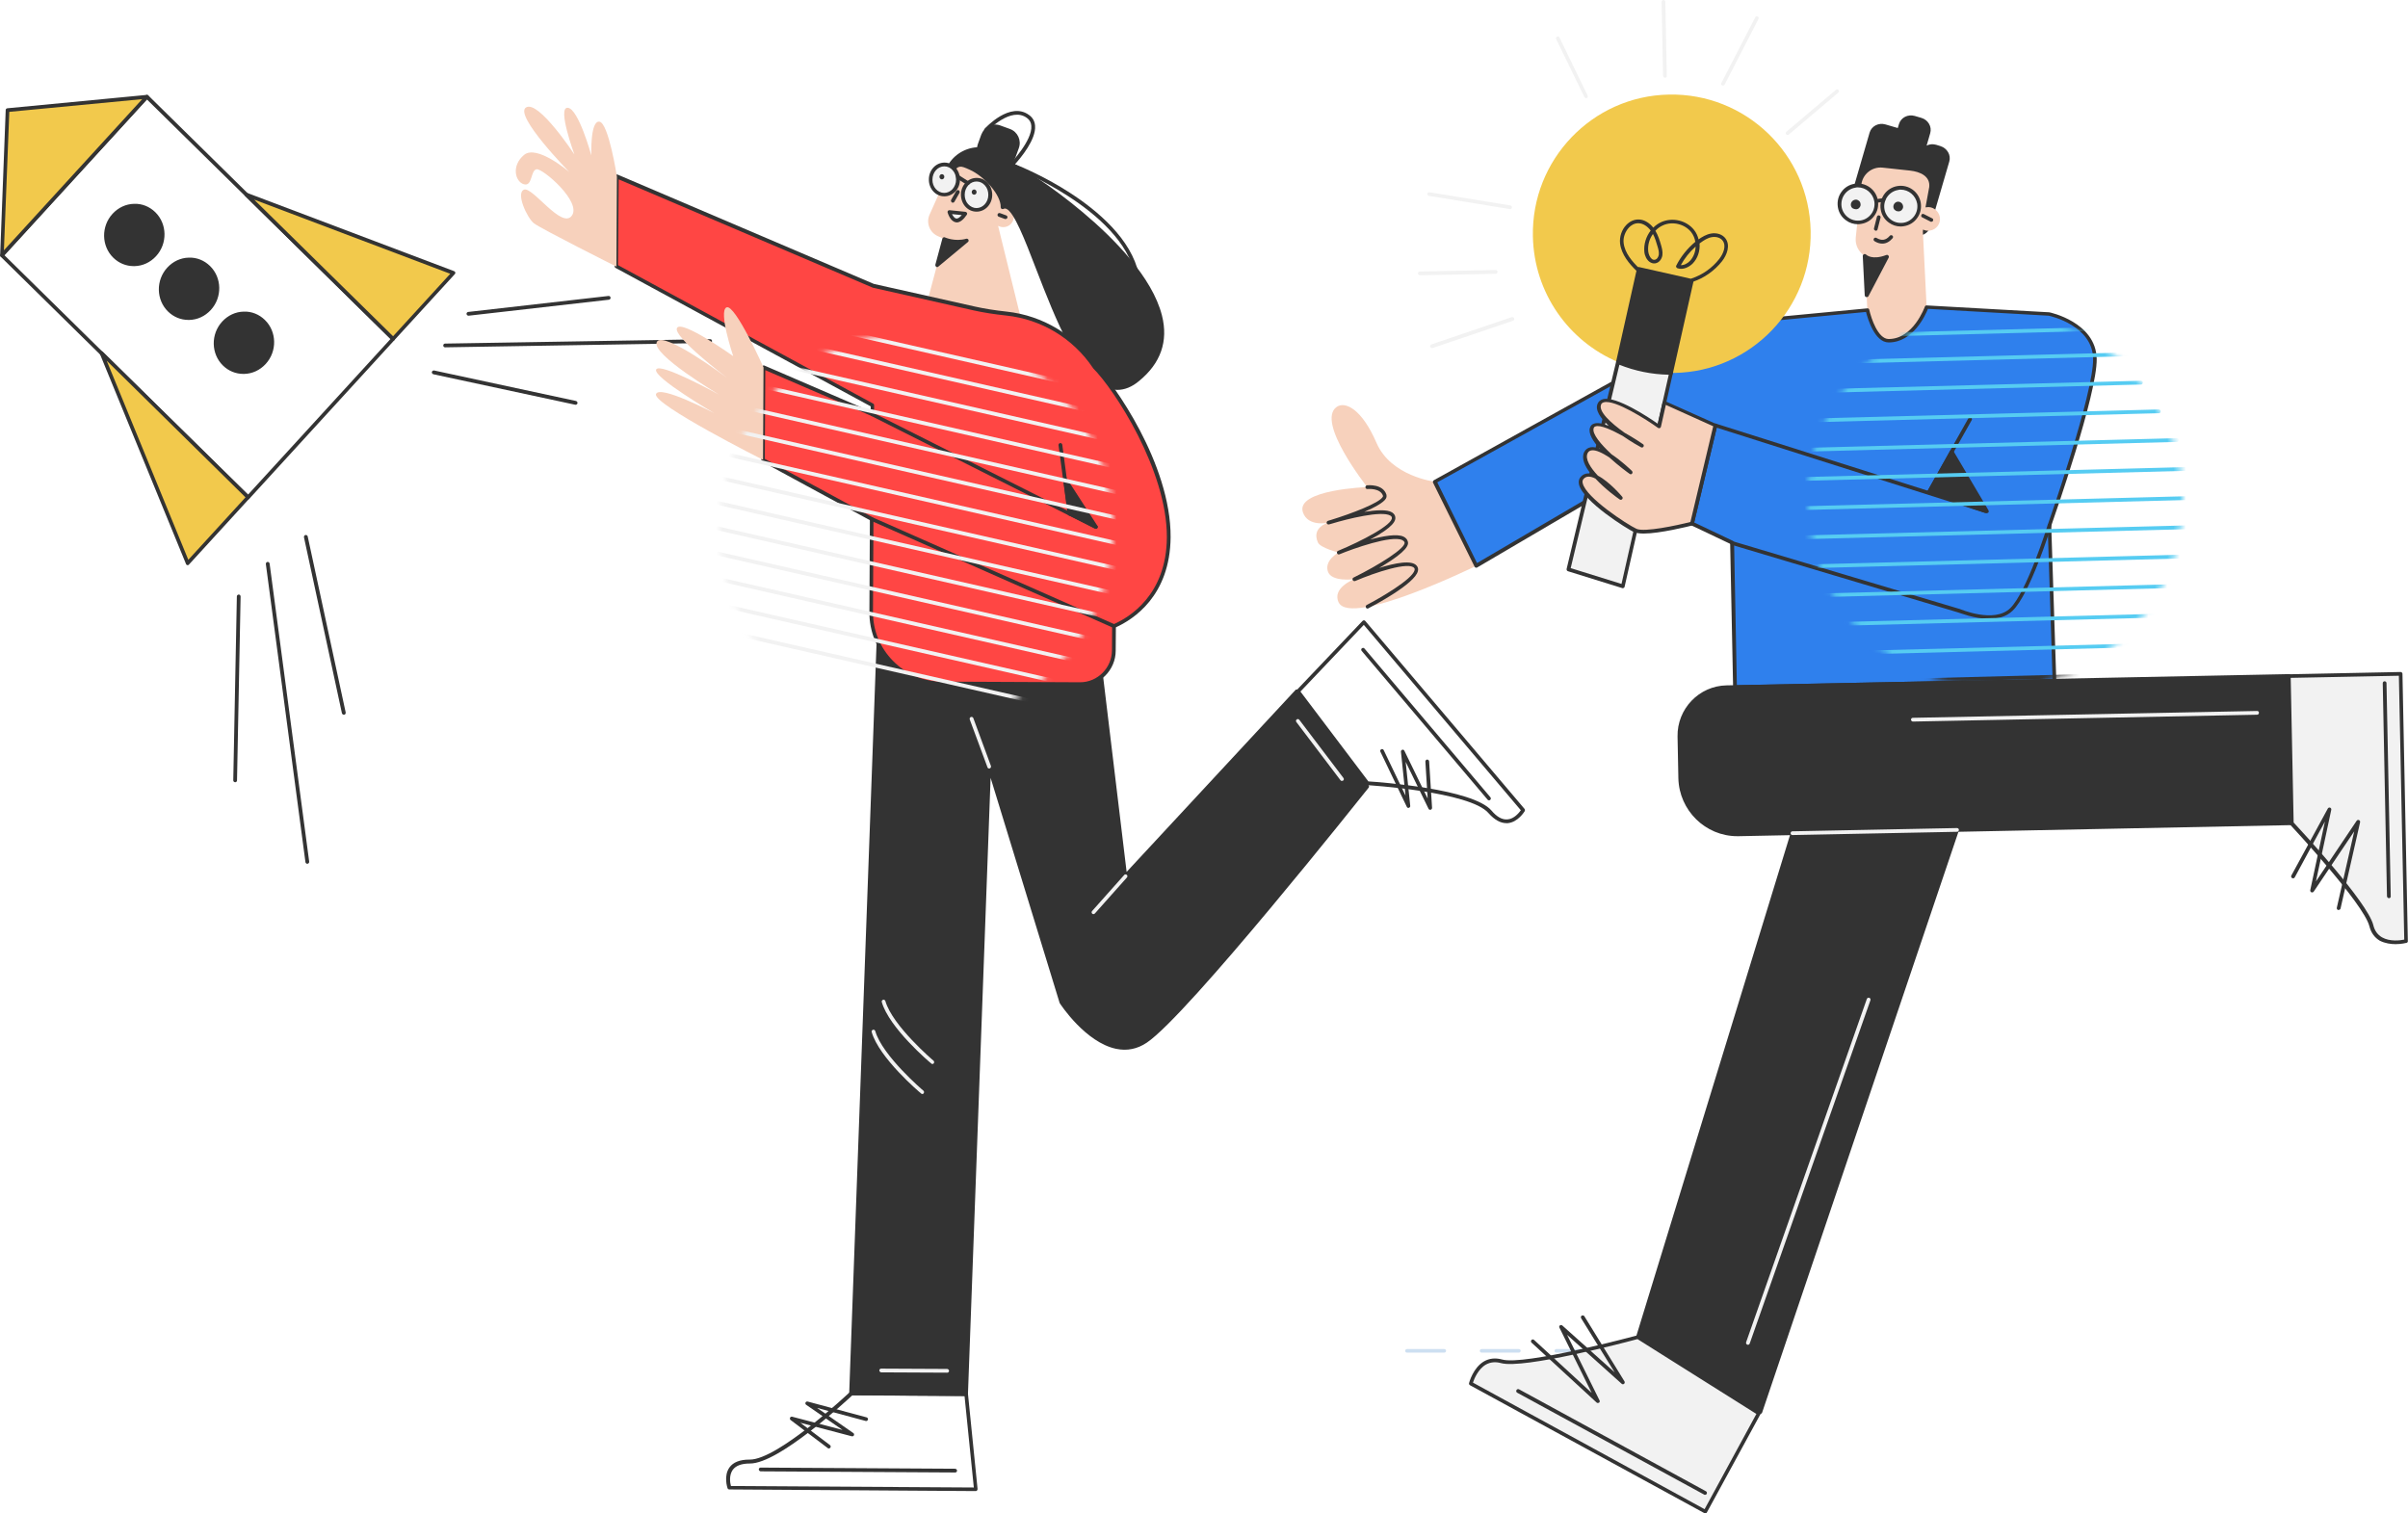 <?xml version="1.0" encoding="UTF-8"?> <svg xmlns="http://www.w3.org/2000/svg" width="385" height="242" viewBox="0 0 385 242" fill="none"> <path d="M224.952 216.29H230.917C231.073 216.29 231.203 216.16 231.203 216.003C231.203 215.847 231.073 215.717 230.917 215.717H224.952C224.796 215.717 224.666 215.847 224.666 216.003C224.666 216.16 224.796 216.29 224.952 216.29ZM236.881 216.29H242.845C243.002 216.29 243.132 216.16 243.132 216.003C243.132 215.847 243.002 215.717 242.845 215.717H236.881C236.725 215.717 236.595 215.847 236.595 216.003C236.595 216.16 236.725 216.29 236.881 216.29ZM248.836 216.29H254.8C254.956 216.29 255.087 216.16 255.087 216.003C255.087 215.847 254.956 215.717 254.8 215.717H248.836C248.68 215.717 248.549 215.847 248.549 216.003C248.523 216.16 248.654 216.29 248.836 216.29Z" fill="#CDDFF1"></path> <path d="M310.25 23.363L309.573 23.154C309.026 22.998 308.479 23.05 308.036 23.285L308.609 21.303C308.922 20.26 308.271 19.165 307.203 18.852L306.135 18.539C305.041 18.226 303.921 18.8 303.609 19.843L303.426 20.469C303.4 20.469 303.374 20.443 303.322 20.443L301.447 19.895C300.353 19.582 299.233 20.156 298.921 21.199L296.55 29.36C296.238 30.403 296.889 31.498 297.957 31.811L299.832 32.359C300.926 32.672 302.046 32.098 302.359 31.055L302.541 30.429C302.567 30.429 302.593 30.455 302.645 30.455L303.713 30.768C304.26 30.925 304.807 30.872 305.25 30.638L303.999 34.94C303.687 35.983 304.338 37.078 305.406 37.391L306.083 37.6C307.177 37.913 308.297 37.339 308.609 36.296L311.657 25.84C311.969 24.797 311.318 23.702 310.25 23.363Z" fill="#333333"></path> <path d="M289.622 55.67C298.504 58.746 306.943 59.138 314.626 54.757L308.036 49.099L307.437 37.052L307.463 36.713C307.802 36.87 308.193 36.948 308.583 36.87C309.625 36.713 310.328 35.722 310.146 34.706C309.964 33.689 309 32.959 307.984 33.141C307.932 33.141 307.88 33.167 307.854 33.167L308.453 29.908C308.635 28.213 307.073 27.457 305.354 27.274L301.004 26.805C299.311 26.622 297.775 27.848 297.592 29.569L296.707 37.965C296.577 39.19 297.176 40.312 298.139 40.911L298.556 49.568L289.622 55.67Z" fill="#F7D1BC"></path> <path d="M306.812 32.489C307.073 34.106 305.979 35.618 304.364 35.879C302.749 36.14 301.239 35.044 300.978 33.428C300.718 31.811 301.812 30.299 303.426 30.038C305.041 29.803 306.552 30.899 306.812 32.489Z" fill="#F2F2F2"></path> <path d="M303.895 36.218C304.078 36.218 304.234 36.192 304.416 36.166C305.276 36.035 306.031 35.566 306.526 34.862C307.047 34.158 307.229 33.297 307.099 32.437C306.812 30.664 305.145 29.465 303.374 29.751C301.603 30.038 300.405 31.707 300.692 33.48C300.822 34.34 301.291 35.097 301.994 35.592C302.567 36.009 303.218 36.218 303.895 36.218ZM303.895 30.325C305.171 30.325 306.291 31.264 306.526 32.567C306.63 33.271 306.474 33.975 306.057 34.549C305.64 35.123 305.015 35.514 304.338 35.618C303.635 35.722 302.932 35.566 302.359 35.149C301.786 34.732 301.395 34.106 301.291 33.428C301.056 31.994 302.046 30.612 303.479 30.377C303.635 30.325 303.765 30.325 303.895 30.325Z" fill="#333333"></path> <path d="M299.962 32.15C300.223 33.767 299.129 35.279 297.514 35.54C295.899 35.801 294.389 34.706 294.128 33.089C293.868 31.472 294.962 29.96 296.577 29.699C298.191 29.438 299.702 30.534 299.962 32.15Z" fill="#F2F2F2"></path> <path d="M297.045 35.853C297.228 35.853 297.384 35.827 297.566 35.801C298.426 35.67 299.181 35.201 299.676 34.497C300.197 33.793 300.379 32.932 300.249 32.072C299.962 30.299 298.296 29.099 296.525 29.386C295.665 29.517 294.91 29.986 294.415 30.69C293.894 31.394 293.712 32.255 293.842 33.115C293.972 33.975 294.441 34.732 295.144 35.227C295.691 35.644 296.368 35.853 297.045 35.853ZM297.045 29.96C298.322 29.96 299.442 30.899 299.676 32.202C299.78 32.906 299.624 33.61 299.207 34.184C298.79 34.758 298.165 35.149 297.488 35.253C296.785 35.357 296.082 35.201 295.509 34.784C294.936 34.367 294.545 33.741 294.441 33.063C294.337 32.359 294.493 31.655 294.91 31.081C295.326 30.508 295.952 30.116 296.629 30.012C296.759 29.96 296.915 29.96 297.045 29.96Z" fill="#333333"></path> <path d="M299.91 36.896C300.041 36.896 300.171 36.818 300.197 36.661L300.666 34.81C300.718 34.653 300.614 34.497 300.457 34.445C300.301 34.393 300.145 34.497 300.093 34.653L299.624 36.505C299.572 36.661 299.676 36.818 299.832 36.87C299.858 36.896 299.884 36.896 299.91 36.896Z" fill="#333333"></path> <path d="M300.952 38.956C301.551 38.956 302.098 38.669 302.593 38.095C302.697 37.965 302.697 37.782 302.567 37.678C302.437 37.574 302.254 37.574 302.15 37.704C301.525 38.434 300.848 38.538 300.015 38.043C299.884 37.965 299.702 37.991 299.598 38.147C299.52 38.278 299.546 38.46 299.702 38.565C300.119 38.825 300.535 38.956 300.952 38.956Z" fill="#333333"></path> <path d="M297.176 32.62C297.228 32.88 297.045 33.115 296.785 33.167C296.524 33.219 296.29 33.037 296.238 32.776C296.186 32.515 296.368 32.281 296.629 32.228C296.889 32.176 297.15 32.359 297.176 32.62Z" fill="#333333"></path> <path d="M296.707 33.454C296.759 33.454 296.785 33.454 296.837 33.454C297.045 33.428 297.228 33.324 297.332 33.141C297.462 32.985 297.514 32.776 297.462 32.567C297.436 32.359 297.332 32.176 297.15 32.072C296.993 31.942 296.785 31.89 296.577 31.942C296.16 32.02 295.873 32.411 295.925 32.828C295.951 33.037 296.056 33.219 296.238 33.324C296.394 33.402 296.551 33.454 296.707 33.454ZM296.707 32.515C296.733 32.515 296.785 32.515 296.811 32.541C296.837 32.567 296.863 32.62 296.889 32.646C296.889 32.698 296.889 32.75 296.863 32.776C296.837 32.802 296.785 32.828 296.759 32.854C296.707 32.854 296.655 32.854 296.629 32.828C296.603 32.802 296.577 32.75 296.551 32.724C296.524 32.62 296.603 32.541 296.707 32.515C296.707 32.515 296.681 32.515 296.707 32.515Z" fill="#333333"></path> <path d="M303.973 32.959C304.025 33.219 303.843 33.454 303.583 33.506C303.322 33.558 303.088 33.376 303.036 33.115C302.984 32.854 303.166 32.62 303.426 32.567C303.687 32.515 303.947 32.698 303.973 32.959Z" fill="#333333"></path> <path d="M303.505 33.793C303.557 33.793 303.583 33.793 303.635 33.793C303.843 33.767 304.025 33.663 304.13 33.48C304.26 33.324 304.312 33.115 304.26 32.906C304.182 32.489 303.791 32.202 303.374 32.255C302.958 32.333 302.671 32.724 302.723 33.141C302.749 33.35 302.853 33.532 303.036 33.636C303.192 33.767 303.348 33.793 303.505 33.793ZM303.687 33.011C303.687 33.063 303.687 33.115 303.661 33.141C303.635 33.167 303.583 33.193 303.557 33.219C303.505 33.219 303.452 33.219 303.426 33.193C303.4 33.167 303.374 33.115 303.348 33.089C303.322 32.985 303.4 32.906 303.505 32.88C303.583 32.854 303.661 32.906 303.687 33.011Z" fill="#333333"></path> <path d="M307.463 34.497L308.792 35.175L307.463 34.497Z" fill="#F2F2F2"></path> <path d="M308.792 35.462C308.896 35.462 309 35.41 309.052 35.305C309.13 35.149 309.078 34.966 308.922 34.914L307.594 34.236C307.437 34.158 307.255 34.21 307.203 34.367C307.125 34.523 307.177 34.706 307.333 34.758L308.661 35.436C308.688 35.462 308.74 35.462 308.792 35.462Z" fill="#333333"></path> <path d="M299.962 32.15L301.135 31.968L299.962 32.15Z" fill="#F2F2F2"></path> <path d="M299.962 32.437C299.989 32.437 299.989 32.437 300.015 32.437L301.187 32.255C301.343 32.228 301.447 32.072 301.421 31.916C301.395 31.759 301.239 31.629 301.082 31.681L299.91 31.863C299.754 31.89 299.65 32.046 299.676 32.202C299.676 32.333 299.806 32.437 299.962 32.437Z" fill="#333333"></path> <path d="M298.165 40.911C298.165 40.911 299.207 42.007 301.708 41.042L298.478 47.195L298.165 40.911Z" fill="#333333"></path> <path d="M298.478 47.508C298.582 47.508 298.686 47.456 298.738 47.352L301.968 41.198C302.02 41.094 302.02 40.964 301.916 40.859C301.838 40.755 301.708 40.729 301.577 40.781C299.311 41.641 298.4 40.755 298.348 40.703C298.27 40.624 298.139 40.599 298.009 40.651C297.905 40.703 297.827 40.807 297.827 40.937L298.139 47.221C298.139 47.352 298.244 47.456 298.374 47.508C298.426 47.482 298.452 47.508 298.478 47.508ZM301.108 41.563L298.712 46.1L298.478 41.485C298.973 41.694 299.832 41.902 301.108 41.563Z" fill="#333333"></path> <path d="M229.406 77.025C229.406 77.025 222.4 76.191 220.082 70.819C217.764 65.448 215.107 64.118 213.727 65.057C210.315 67.429 218.597 77.885 218.597 77.885C218.597 77.885 207.137 78.276 208.309 81.901C209.117 84.326 212.372 83.57 212.372 83.57C212.372 83.57 209.638 84.3 210.706 86.725C211.096 87.637 214.013 88.341 214.013 88.341C214.013 88.341 211.747 89.567 212.294 91.34C212.815 93.113 216.488 92.618 216.488 92.618C216.488 92.618 212.893 94.026 214.039 96.346C216.045 100.284 236.021 90.48 236.021 90.48L229.406 77.025Z" fill="#F7D1BC"></path> <path d="M218.623 77.885C218.623 77.885 220.941 77.651 221.41 79.189C221.905 80.728 212.399 83.57 212.399 83.57C212.399 83.57 222.374 80.467 222.817 82.683C223.207 84.56 214.039 88.341 214.039 88.341C214.039 88.341 224.093 84.195 224.822 86.646C225.317 88.315 216.514 92.644 216.514 92.644C216.514 92.644 225.083 88.967 226.333 90.688C227.583 92.409 218.623 97.024 218.623 97.024V77.885Z" fill="#F7D1BC"></path> <path d="M218.623 97.311C218.675 97.311 218.728 97.311 218.754 97.285C219.509 96.894 226.229 93.374 226.697 91.314C226.775 91.001 226.723 90.74 226.541 90.505C225.786 89.463 222.999 90.036 220.499 90.818C220.655 90.714 220.837 90.636 220.993 90.532C225.004 88.107 225.265 87.116 225.083 86.568C224.978 86.229 224.77 85.995 224.405 85.812C223.364 85.317 221.176 85.708 219.066 86.281C222.895 84.222 223.207 83.205 223.077 82.631C223.025 82.344 222.843 82.109 222.556 81.927C221.749 81.431 219.978 81.562 218.128 81.849C219.769 81.145 221.228 80.362 221.592 79.711C221.723 79.45 221.697 79.241 221.671 79.111C221.124 77.338 218.675 77.599 218.571 77.599C218.415 77.625 218.285 77.755 218.311 77.938C218.337 78.094 218.467 78.224 218.649 78.198C218.675 78.198 220.707 77.99 221.124 79.293C221.124 79.319 221.124 79.372 221.098 79.424C220.551 80.441 216.045 82.135 212.841 83.126C212.581 83.205 212.399 83.257 212.32 83.283C212.164 83.335 212.086 83.491 212.112 83.648C212.164 83.804 212.32 83.882 212.477 83.856C212.555 83.83 212.737 83.778 212.945 83.726C215.446 82.97 220.889 81.614 222.296 82.448C222.478 82.553 222.53 82.683 222.53 82.761C222.765 83.882 217.66 86.542 213.935 88.081C213.779 88.133 213.701 88.315 213.779 88.472C213.831 88.628 214.013 88.706 214.17 88.628C216.383 87.716 222.478 85.551 224.197 86.36C224.379 86.464 224.51 86.568 224.562 86.725C224.822 87.611 220.525 90.323 216.409 92.357C216.253 92.435 216.201 92.591 216.279 92.748C216.357 92.904 216.514 92.957 216.67 92.904C219.9 91.522 225.317 89.749 226.124 90.844C226.176 90.897 226.202 91.001 226.176 91.157C225.812 92.67 220.525 95.694 218.519 96.737C218.363 96.816 218.311 96.998 218.389 97.129C218.415 97.233 218.519 97.311 218.623 97.311Z" fill="#333333"></path> <path d="M308.036 49.099L327.57 50.194C327.57 50.194 334.811 51.654 334.941 57.338C335.045 63.049 327.674 83.987 327.674 83.987L328.482 108.81L277.381 109.827L276.912 86.725L270.505 83.674L274.23 68.003L236.021 90.48L229.406 77.025L274.803 51.837L298.608 49.568C298.608 49.568 299.676 54.47 301.994 54.47C306.161 54.47 308.036 49.099 308.036 49.099Z" fill="#2F80ED"></path> <path d="M277.407 110.166L328.482 109.149C328.56 109.149 328.638 109.123 328.69 109.045C328.742 108.993 328.768 108.914 328.768 108.836L327.961 84.065C328.456 82.657 335.332 62.971 335.228 57.364C335.097 51.498 327.701 49.933 327.622 49.933C327.596 49.933 327.596 49.933 327.57 49.933L308.036 48.838C307.906 48.838 307.776 48.916 307.75 49.047C307.724 49.099 305.901 54.209 301.968 54.209C300.249 54.209 299.155 50.846 298.868 49.542C298.842 49.386 298.686 49.281 298.556 49.307L274.751 51.576C274.699 51.576 274.673 51.602 274.646 51.602L229.25 76.79C229.119 76.868 229.067 77.051 229.119 77.181L235.761 90.61C235.787 90.688 235.865 90.74 235.943 90.766C236.021 90.792 236.1 90.792 236.178 90.74L273.787 68.655L270.219 83.648C270.193 83.778 270.245 83.935 270.375 83.987L276.626 86.959L277.095 109.879C277.095 110.036 277.225 110.166 277.407 110.166ZM328.169 108.549L277.694 109.566L277.251 86.751C277.251 86.646 277.173 86.542 277.069 86.49L270.87 83.543L274.542 68.107C274.568 68.003 274.516 67.873 274.438 67.794C274.334 67.716 274.204 67.716 274.1 67.768L236.152 90.036L229.797 77.129L274.881 52.123L298.348 49.881C298.608 50.924 299.728 54.757 301.968 54.757C305.875 54.757 307.828 50.429 308.245 49.386L327.544 50.481C327.961 50.559 334.55 52.097 334.655 57.338C334.759 62.918 327.492 83.674 327.414 83.882C327.414 83.909 327.388 83.961 327.388 83.987L328.169 108.549Z" fill="#333333"></path> <path d="M318.012 98.954C319.366 98.954 320.773 98.641 321.788 97.65C324.575 94.964 327.805 84.561 327.961 84.117C328.013 83.961 327.909 83.804 327.753 83.752C327.596 83.7 327.44 83.804 327.388 83.961C327.362 84.065 324.054 94.677 321.398 97.259C318.819 99.736 313.376 97.389 313.298 97.363H313.272L277.017 86.542C276.86 86.49 276.704 86.594 276.652 86.751C276.6 86.907 276.704 87.064 276.86 87.116L313.089 97.937C313.35 97.989 315.642 98.954 318.012 98.954Z" fill="#333333"></path> <path d="M317.387 81.979C317.517 81.979 317.621 81.901 317.673 81.77C317.725 81.614 317.647 81.458 317.491 81.405L274.36 67.742C274.204 67.69 274.048 67.768 273.995 67.925C273.943 68.081 274.021 68.238 274.178 68.29L317.283 81.979C317.335 81.979 317.361 81.979 317.387 81.979Z" fill="#333333"></path> <path d="M308.453 78.928C308.557 78.928 308.662 78.876 308.714 78.772L315.251 67.169C315.329 67.012 315.277 66.856 315.147 66.751C314.991 66.673 314.834 66.725 314.73 66.856L308.193 78.459C308.115 78.615 308.167 78.772 308.297 78.876C308.349 78.928 308.401 78.928 308.453 78.928Z" fill="#333333"></path> <path d="M312.047 72.227L317.673 81.744L308.453 78.641L312.047 72.227Z" fill="#333333"></path> <path d="M317.673 82.057C317.751 82.057 317.855 82.005 317.908 81.953C317.986 81.849 317.986 81.718 317.934 81.614L312.308 72.097C312.256 71.992 312.152 71.94 312.047 71.94C311.943 71.94 311.839 71.992 311.787 72.097L308.193 78.511C308.141 78.589 308.141 78.694 308.167 78.772C308.193 78.85 308.271 78.928 308.349 78.954L317.569 82.083C317.595 82.057 317.647 82.057 317.673 82.057ZM312.047 72.827L316.996 81.197L308.87 78.459L312.047 72.827Z" fill="#333333"></path> <path d="M277.954 133.399L366.43 131.625L365.961 108.08L276.079 109.879C271.834 109.957 268.448 113.477 268.526 117.728L268.656 124.429C268.76 129.487 272.928 133.503 277.954 133.399Z" fill="#333333"></path> <path d="M277.772 133.711C277.824 133.711 277.902 133.711 277.954 133.711L366.43 131.938C366.586 131.938 366.716 131.808 366.716 131.625L366.247 108.08C366.247 107.923 366.117 107.793 365.935 107.793L276.053 109.592C271.651 109.67 268.135 113.347 268.213 117.754L268.344 124.455C268.474 129.592 272.667 133.711 277.772 133.711ZM277.954 133.112C273.084 133.216 269.073 129.331 268.969 124.455L268.838 117.754C268.76 113.66 272.016 110.27 276.079 110.192L365.675 108.393L366.143 131.339L277.954 133.112Z" fill="#333333"></path> <path d="M312.907 132.695L281.444 225.808L261.858 213.813L286.575 133.216L312.907 132.695Z" fill="#333333"></path> <path d="M281.444 226.094C281.47 226.094 281.522 226.094 281.549 226.068C281.627 226.042 281.705 225.964 281.731 225.886L313.193 132.799C313.219 132.694 313.219 132.616 313.141 132.538C313.089 132.46 312.985 132.408 312.907 132.408L286.601 132.929C286.471 132.929 286.367 133.007 286.315 133.138L261.598 213.709C261.546 213.839 261.624 213.97 261.728 214.048L281.314 226.042C281.34 226.094 281.392 226.094 281.444 226.094ZM312.49 133.007L281.288 225.338L262.223 213.657L286.81 133.529L312.49 133.007Z" fill="#333333"></path> <path d="M365.961 108.08L366.43 131.625C366.43 131.625 378.228 144.246 379.166 147.974C380.104 151.703 384.688 150.451 384.688 150.451L383.828 107.715L365.961 108.08Z" fill="#F2F2F2"></path> <path d="M383.021 150.973C383.984 150.973 384.713 150.764 384.766 150.764C384.896 150.738 385 150.608 384.974 150.478L384.114 107.741C384.114 107.663 384.088 107.585 384.01 107.532C383.958 107.48 383.88 107.454 383.802 107.454L365.909 107.819C365.753 107.819 365.622 107.95 365.622 108.132L366.091 131.678C366.091 131.756 366.117 131.834 366.169 131.886C366.3 132.017 377.916 144.48 378.827 148.105C379.088 149.148 379.661 149.93 380.494 150.425C381.328 150.843 382.239 150.973 383.021 150.973ZM384.401 150.243C383.802 150.373 382.109 150.608 380.833 149.878C380.13 149.461 379.661 148.809 379.452 147.922C378.541 144.272 367.836 132.721 366.716 131.521L366.247 108.393L383.541 108.054L384.401 150.243Z" fill="#333333"></path> <path d="M381.953 143.62C382.135 143.62 382.265 143.49 382.239 143.307L381.562 109.227C381.562 109.071 381.432 108.94 381.25 108.94C381.093 108.94 380.963 109.071 380.963 109.253L381.64 143.333C381.666 143.49 381.796 143.62 381.953 143.62Z" fill="#333333"></path> <path d="M373.931 145.497C374.061 145.497 374.191 145.393 374.217 145.263L377.343 131.469C377.369 131.339 377.291 131.182 377.16 131.13C377.03 131.078 376.874 131.13 376.796 131.234L370.284 140.934L372.733 129.487C372.759 129.331 372.681 129.201 372.55 129.148C372.42 129.096 372.264 129.148 372.186 129.279L366.352 139.995C366.274 140.152 366.326 140.334 366.482 140.413C366.638 140.491 366.82 140.439 366.899 140.282L371.717 131.365L369.373 142.342C369.347 142.473 369.425 142.629 369.555 142.681C369.685 142.733 369.842 142.681 369.92 142.577L376.405 132.929L373.618 145.158C373.592 145.315 373.67 145.471 373.853 145.523C373.879 145.497 373.905 145.497 373.931 145.497Z" fill="#333333"></path> <path d="M281.21 225.99L261.884 213.813C261.884 213.813 243.783 218.715 240.059 217.672C236.36 216.629 235.162 221.245 235.162 221.245L272.667 241.713L281.21 225.99Z" fill="#F2F2F2"></path> <path d="M272.641 242C272.745 242 272.849 241.948 272.902 241.844L281.47 226.12C281.549 225.99 281.496 225.808 281.366 225.729L262.041 213.552C261.963 213.5 261.884 213.5 261.806 213.526C261.624 213.578 243.731 218.402 240.137 217.385C239.095 217.099 238.131 217.203 237.298 217.672C235.527 218.689 234.902 221.062 234.876 221.166C234.849 221.297 234.902 221.427 235.032 221.505L272.537 241.974C272.537 242 272.589 242 272.641 242ZM280.819 226.094L272.537 241.322L235.501 221.088C235.683 220.514 236.334 218.898 237.584 218.194C238.287 217.803 239.095 217.724 239.954 217.959C243.575 218.976 260.061 214.595 261.806 214.126L280.819 226.094Z" fill="#333333"></path> <path d="M272.615 239.027C272.719 239.027 272.823 238.975 272.875 238.871C272.954 238.715 272.902 238.532 272.745 238.454L242.871 222.157C242.715 222.079 242.533 222.131 242.455 222.287C242.377 222.444 242.429 222.626 242.585 222.705L272.485 239.001C272.511 239.027 272.563 239.027 272.615 239.027Z" fill="#333333"></path> <path d="M255.477 224.347C255.529 224.347 255.608 224.321 255.66 224.295C255.764 224.217 255.816 224.061 255.738 223.93L250.555 213.448L259.28 221.271C259.384 221.375 259.566 221.375 259.671 221.271C259.775 221.166 259.801 221.01 259.723 220.879L253.316 210.476C253.237 210.345 253.055 210.293 252.899 210.371C252.769 210.449 252.716 210.632 252.795 210.788L258.16 219.445L249.799 211.962C249.695 211.858 249.539 211.858 249.409 211.936C249.305 212.014 249.252 212.17 249.331 212.301L254.488 222.731L245.268 214.256C245.137 214.152 244.955 214.152 244.851 214.282C244.747 214.413 244.747 214.595 244.877 214.7L255.269 224.269C255.321 224.321 255.399 224.347 255.477 224.347Z" fill="#333333"></path> <path d="M245.085 37.808C245.268 46.882 250.841 54.575 258.681 57.886L262.015 42.997L270.453 44.901L267.146 59.633C267.328 59.633 267.536 59.633 267.719 59.633C279.986 59.398 289.753 49.229 289.492 36.922C289.258 24.641 279.1 14.863 266.807 15.123C254.592 15.358 244.825 25.527 245.085 37.808Z" fill="#F2C94C"></path> <path d="M258.681 57.912C261.285 59.007 264.15 59.633 267.172 59.659L270.479 44.927L262.041 43.023L258.681 57.912Z" fill="#333333"></path> <path d="M267.172 59.946C267.302 59.946 267.432 59.842 267.458 59.711L270.766 44.979C270.792 44.823 270.714 44.666 270.531 44.614L262.093 42.711C262.015 42.684 261.937 42.711 261.858 42.737C261.78 42.789 261.754 42.841 261.728 42.919L258.394 57.808C258.368 57.938 258.446 58.095 258.577 58.147C261.285 59.32 264.176 59.92 267.172 59.946ZM270.115 45.136L266.937 59.346C264.202 59.294 261.546 58.746 259.046 57.73L262.275 43.362L270.115 45.136Z" fill="#333333"></path> <path d="M250.763 91.027L259.462 93.765L267.172 59.659C264.176 59.633 261.311 59.033 258.681 57.912L250.763 91.027Z" fill="#F2F2F2"></path> <path d="M259.462 94.052C259.514 94.052 259.566 94.026 259.618 94C259.697 93.947 259.749 93.895 259.749 93.817L267.458 59.711C267.484 59.633 267.458 59.529 267.406 59.45C267.354 59.372 267.276 59.346 267.172 59.346C264.281 59.32 261.468 58.746 258.811 57.625C258.733 57.599 258.629 57.599 258.551 57.625C258.472 57.677 258.42 57.73 258.394 57.834L250.477 90.975C250.451 91.131 250.529 91.288 250.685 91.34L259.41 94.052C259.41 94.052 259.436 94.052 259.462 94.052ZM266.807 59.92L259.254 93.374L251.128 90.844L258.915 58.329C261.416 59.32 264.072 59.868 266.807 59.92Z" fill="#333333"></path> <path d="M270.557 45.083C270.583 45.083 270.61 45.083 270.662 45.057C272.485 44.458 274.126 43.284 275.324 41.772C276.105 40.781 276.704 39.217 275.871 38.121C275.402 37.495 274.516 37.183 273.605 37.339C272.797 37.469 272.094 37.913 271.573 38.278C271.443 37.73 271.209 37.235 270.87 36.791C269.672 35.253 267.432 34.706 265.609 35.514C265.14 35.722 264.697 36.035 264.333 36.4C263.708 35.618 262.874 35.123 262.041 35.097C261.285 35.071 260.582 35.383 260.009 35.983C259.28 36.739 258.915 37.861 259.019 38.904C259.228 40.729 260.53 42.215 261.624 43.284C261.754 43.388 261.936 43.388 262.041 43.284C262.145 43.154 262.145 42.971 262.041 42.867C260.999 41.85 259.775 40.468 259.592 38.851C259.488 37.991 259.827 37.052 260.426 36.4C260.738 36.061 261.285 35.67 261.989 35.696C262.692 35.722 263.395 36.166 263.916 36.87C263.187 37.808 262.796 39.034 262.9 40.233C262.952 40.885 263.265 41.511 263.708 41.85C263.994 42.059 264.307 42.163 264.645 42.111C265.322 42.007 265.713 41.355 265.791 40.807C265.869 40.233 265.713 39.686 265.583 39.217C265.374 38.486 265.114 37.652 264.671 36.896C265.01 36.531 265.4 36.244 265.869 36.035C267.406 35.331 269.385 35.827 270.401 37.13C270.74 37.574 270.974 38.121 271.052 38.669C269.802 39.712 268.734 41.016 268.005 42.476C267.953 42.554 267.953 42.632 268.005 42.711C268.031 42.789 268.109 42.841 268.187 42.893C269.125 43.206 270.089 42.684 270.636 42.137C271.443 41.302 271.834 40.103 271.729 38.93C271.782 38.877 271.86 38.825 271.912 38.799C272.381 38.46 273.006 38.017 273.735 37.913C274.412 37.808 275.089 38.017 275.428 38.486C276.053 39.321 275.532 40.572 274.881 41.407C273.761 42.841 272.224 43.936 270.505 44.51C270.349 44.562 270.271 44.718 270.323 44.875C270.323 45.005 270.427 45.083 270.557 45.083ZM271.104 39.425C271.078 40.285 270.766 41.12 270.193 41.72C269.854 42.085 269.281 42.424 268.734 42.398C269.333 41.302 270.141 40.285 271.104 39.425ZM264.281 37.417C264.619 38.043 264.827 38.773 265.01 39.399C265.14 39.816 265.27 40.285 265.218 40.729C265.166 41.068 264.932 41.485 264.567 41.537C264.385 41.563 264.228 41.511 264.098 41.407C263.812 41.172 263.577 40.677 263.525 40.207C263.421 39.19 263.708 38.2 264.281 37.417Z" fill="#333333"></path> <path d="M274.256 68.029L266.104 64.379L265.244 68.212C265.244 68.212 256.806 62.188 255.712 64.587C254.618 66.986 262.483 71.341 262.483 71.341C262.483 71.341 255.165 66.256 254.488 68.446C253.81 70.637 260.686 75.591 260.686 75.591C260.686 75.591 254.8 69.906 253.55 72.384C252.3 74.861 259.124 79.658 259.124 79.658C259.124 79.658 254.67 74.391 252.951 76.425C251.232 78.485 259.853 84.117 261.52 84.847C263.213 85.603 270.531 83.726 270.531 83.726L274.256 68.029Z" fill="#F7D1BC"></path> <path d="M262.796 85.317C265.4 85.317 269.984 84.169 270.609 84.013C270.714 83.987 270.792 83.909 270.818 83.804L274.542 68.133C274.568 68.003 274.516 67.847 274.386 67.794L266.234 64.144C266.156 64.118 266.052 64.118 265.973 64.144C265.895 64.196 265.843 64.248 265.817 64.353L265.062 67.768C263.551 66.699 258.368 63.283 256.285 63.831C255.894 63.935 255.607 64.17 255.451 64.509C254.956 65.552 255.894 66.856 257.196 68.081C256.259 67.716 255.425 67.534 254.852 67.742C254.514 67.847 254.305 68.081 254.201 68.42C253.915 69.307 254.696 70.558 255.764 71.758C255.217 71.549 254.722 71.445 254.305 71.523C253.862 71.601 253.498 71.862 253.289 72.279C252.795 73.27 253.368 74.522 254.305 75.721C254.201 75.695 254.071 75.695 253.967 75.695C253.446 75.695 253.029 75.904 252.716 76.269C252.43 76.608 252.352 76.999 252.456 77.468C253.081 80.154 260.087 84.561 261.389 85.16C261.728 85.238 262.197 85.317 262.796 85.317ZM270.271 83.465C268.135 84.013 262.9 85.134 261.65 84.561C260.165 83.882 253.576 79.58 253.055 77.286C252.977 76.999 253.029 76.764 253.185 76.582C253.394 76.347 253.654 76.217 253.993 76.217C254.331 76.217 254.696 76.321 255.087 76.529C256.623 78.198 258.577 79.606 258.967 79.867C259.098 79.945 259.254 79.945 259.358 79.815C259.462 79.711 259.462 79.528 259.358 79.424C259.254 79.293 257.326 77.025 255.477 76.06C254.253 74.756 253.394 73.374 253.836 72.462C253.967 72.201 254.149 72.071 254.435 72.019C255.139 71.888 256.207 72.436 257.3 73.14C258.759 74.469 260.217 75.539 260.556 75.773C260.686 75.878 260.869 75.852 260.947 75.721C261.051 75.591 261.025 75.434 260.921 75.304C260.66 75.043 259.228 73.687 257.665 72.644C255.946 71.054 254.514 69.359 254.8 68.472C254.852 68.316 254.93 68.238 255.087 68.186C255.868 67.899 257.717 68.759 259.436 69.698C260.79 70.637 262.067 71.367 262.379 71.523C262.509 71.601 262.692 71.549 262.77 71.419C262.848 71.288 262.822 71.106 262.692 71.028C262.431 70.845 261.207 70.011 259.749 69.202C257.509 67.612 255.503 65.761 255.998 64.665C256.076 64.483 256.233 64.379 256.441 64.326C258.186 63.857 263.291 67.117 265.088 68.42C265.166 68.472 265.27 68.498 265.374 68.446C265.479 68.42 265.531 68.342 265.557 68.238L266.338 64.744L273.917 68.159L270.271 83.465Z" fill="#333333"></path> <path d="M286.575 133.529C286.575 133.529 286.601 133.529 286.575 133.529L312.907 133.007C313.063 133.007 313.193 132.877 313.193 132.694C313.193 132.538 313.063 132.408 312.881 132.408L286.575 132.929C286.419 132.929 286.289 133.06 286.289 133.242C286.289 133.399 286.419 133.529 286.575 133.529Z" fill="#F2F2F2"></path> <path d="M305.849 115.381L360.882 114.286C361.038 114.286 361.169 114.155 361.169 113.973C361.169 113.816 361.038 113.66 360.856 113.686L305.823 114.781C305.666 114.781 305.536 114.912 305.536 115.094C305.562 115.251 305.692 115.381 305.849 115.381Z" fill="#F2F2F2"></path> <path d="M279.465 215.039C279.595 215.039 279.699 214.96 279.751 214.83L299.051 159.943C299.103 159.786 299.025 159.604 298.869 159.552C298.712 159.499 298.53 159.578 298.478 159.734L279.178 214.621C279.126 214.778 279.204 214.96 279.361 215.013C279.413 215.039 279.439 215.039 279.465 215.039Z" fill="#F2F2F2"></path> <mask id="mask0_1:677" style="mask-type:alpha" maskUnits="userSpaceOnUse" x="289" y="50" width="60" height="60"> <circle cx="319" cy="80" r="30" fill="#C4C4C4"></circle> </mask> <g mask="url(#mask0_1:677)"> <path d="M251.232 55.096L358.251 52.306C358.408 52.306 358.538 52.176 358.538 51.993C358.538 51.837 358.408 51.706 358.225 51.706L251.206 54.496C251.049 54.496 250.919 54.627 250.919 54.809C250.919 54.966 251.049 55.096 251.232 55.096Z" fill="#56CCF2"></path> <path d="M234.485 59.711L341.504 56.921C341.661 56.921 341.791 56.791 341.791 56.608C341.791 56.452 341.661 56.322 341.478 56.322L234.459 59.112C234.302 59.112 234.172 59.242 234.172 59.424C234.172 59.581 234.302 59.711 234.485 59.711Z" fill="#56CCF2"></path> <path d="M235.292 64.274L342.312 61.484C342.468 61.484 342.598 61.354 342.598 61.172C342.598 61.015 342.468 60.885 342.286 60.885L235.266 63.675C235.11 63.675 234.98 63.805 234.98 63.988C235.006 64.144 235.136 64.274 235.292 64.274Z" fill="#56CCF2"></path> <path d="M238.157 68.864C238.183 68.864 238.183 68.864 238.157 68.864L345.177 66.073C345.333 66.073 345.463 65.943 345.463 65.761C345.463 65.604 345.333 65.474 345.151 65.474L238.131 68.264C237.975 68.264 237.845 68.394 237.845 68.577C237.871 68.733 238.001 68.864 238.157 68.864Z" fill="#56CCF2"></path> <path d="M241.048 73.453L348.068 70.663C348.224 70.663 348.354 70.532 348.354 70.35C348.354 70.193 348.224 70.063 348.042 70.063L241.022 72.853C240.866 72.853 240.736 72.983 240.736 73.166C240.736 73.322 240.892 73.453 241.048 73.453Z" fill="#56CCF2"></path> <path d="M243.913 78.042L350.933 75.252C351.089 75.252 351.219 75.121 351.219 74.939C351.219 74.782 351.089 74.652 350.907 74.652L243.913 77.442C243.757 77.442 243.627 77.573 243.627 77.755C243.627 77.911 243.757 78.042 243.913 78.042Z" fill="#56CCF2"></path> <path d="M246.778 82.631C246.804 82.631 246.804 82.631 246.778 82.631L353.798 79.841C353.954 79.841 354.084 79.711 354.084 79.528C354.084 79.372 353.954 79.241 353.772 79.241L246.752 82.031C246.596 82.031 246.466 82.162 246.466 82.344C246.492 82.501 246.622 82.631 246.778 82.631Z" fill="#56CCF2"></path> <path d="M249.669 87.22L356.689 84.43C356.845 84.43 356.975 84.3 356.975 84.117C356.975 83.961 356.845 83.831 356.663 83.831L249.643 86.621C249.487 86.621 249.357 86.751 249.357 86.933C249.357 87.09 249.513 87.22 249.669 87.22Z" fill="#56CCF2"></path> <path d="M252.534 91.809L359.554 89.019C359.71 89.019 359.84 88.889 359.84 88.706C359.84 88.55 359.71 88.42 359.528 88.42L252.508 91.21C252.352 91.21 252.222 91.34 252.222 91.522C252.248 91.679 252.378 91.809 252.534 91.809Z" fill="#56CCF2"></path> <path d="M255.399 96.398C255.425 96.398 255.425 96.398 255.399 96.398L362.445 93.635C362.601 93.635 362.731 93.504 362.731 93.322C362.731 93.165 362.601 93.035 362.419 93.035L255.399 95.825C255.243 95.825 255.113 95.955 255.113 96.138C255.113 96.268 255.243 96.398 255.399 96.398Z" fill="#56CCF2"></path> <path d="M258.29 100.988L365.31 98.224C365.466 98.224 365.596 98.093 365.596 97.911C365.596 97.754 365.466 97.624 365.284 97.624L258.264 100.388C258.108 100.388 257.978 100.518 257.978 100.701C257.978 100.857 258.134 100.988 258.29 100.988Z" fill="#56CCF2"></path> <path d="M261.155 105.577L368.175 102.813C368.331 102.813 368.461 102.683 368.461 102.5C368.461 102.344 368.331 102.213 368.149 102.213L261.129 105.003C260.973 105.003 260.843 105.134 260.843 105.316C260.869 105.446 260.999 105.577 261.155 105.577Z" fill="#56CCF2"></path> <path d="M264.02 110.166C264.046 110.166 264.046 110.166 264.02 110.166L371.066 107.402C371.222 107.402 371.352 107.272 371.352 107.089C371.352 106.933 371.222 106.802 371.04 106.802L264.02 109.592C263.864 109.592 263.734 109.723 263.734 109.905C263.734 110.062 263.864 110.166 264.02 110.166Z" fill="#333333"></path> </g> <path d="M228.963 55.67C228.989 55.67 229.015 55.67 229.067 55.644L241.908 51.289C242.064 51.237 242.142 51.054 242.09 50.898C242.038 50.742 241.856 50.663 241.699 50.715L228.859 55.07C228.703 55.122 228.625 55.305 228.677 55.461C228.729 55.592 228.859 55.67 228.963 55.67Z" fill="#F2F2F2"></path> <path d="M227.01 44.014L239.147 43.78C239.303 43.78 239.433 43.649 239.433 43.467C239.433 43.31 239.303 43.18 239.121 43.18L226.984 43.414C226.828 43.414 226.697 43.545 226.697 43.727C226.723 43.884 226.854 44.014 227.01 44.014Z" fill="#F2F2F2"></path> <path d="M241.439 33.454C241.595 33.454 241.699 33.35 241.725 33.193C241.751 33.037 241.647 32.88 241.491 32.854L228.547 30.742C228.39 30.716 228.234 30.82 228.208 30.977C228.182 31.133 228.286 31.29 228.442 31.316L241.387 33.428C241.413 33.454 241.439 33.454 241.439 33.454Z" fill="#F2F2F2"></path> <path d="M253.576 15.697C253.628 15.697 253.654 15.697 253.706 15.671C253.862 15.593 253.914 15.41 253.836 15.28L249.331 5.997C249.252 5.841 249.07 5.789 248.94 5.867C248.784 5.945 248.732 6.128 248.81 6.258L253.315 15.514C253.368 15.619 253.472 15.697 253.576 15.697Z" fill="#F2F2F2"></path> <path d="M266.208 12.438C266.208 12.438 266.234 12.438 266.208 12.438C266.39 12.438 266.52 12.307 266.494 12.125L266.26 0.287C266.26 0.13 266.13 0 265.947 0C265.791 0 265.661 0.13 265.661 0.313L265.895 12.151C265.921 12.307 266.052 12.438 266.208 12.438Z" fill="#F2F2F2"></path> <path d="M275.48 13.689C275.584 13.689 275.688 13.637 275.74 13.533L281.158 3.025C281.236 2.868 281.184 2.686 281.028 2.634C280.871 2.555 280.689 2.607 280.637 2.764L275.22 13.272C275.141 13.428 275.193 13.611 275.35 13.663C275.376 13.689 275.428 13.689 275.48 13.689Z" fill="#F2F2F2"></path> <path d="M285.82 21.59C285.898 21.59 285.95 21.564 286.002 21.512L293.92 14.81C294.05 14.706 294.05 14.524 293.946 14.393C293.842 14.263 293.66 14.263 293.529 14.367L285.612 21.069C285.481 21.173 285.481 21.355 285.586 21.486C285.638 21.538 285.716 21.59 285.82 21.59Z" fill="#F2F2F2"></path> <path d="M39.667 79.841C39.745 79.841 39.823 79.815 39.875 79.737L63.055 54.392C63.16 54.262 63.16 54.079 63.055 53.975L23.701 15.254C23.649 15.201 23.571 15.175 23.493 15.175C23.415 15.175 23.337 15.201 23.284 15.28L0.104 40.624C4.63841e-05 40.755 4.63841e-05 40.937 0.104 41.042L39.459 79.763C39.511 79.789 39.589 79.841 39.667 79.841ZM62.43 54.209L39.641 79.111L0.703 40.807L23.493 15.906L62.43 54.209Z" fill="#333333"></path> <path d="M1.198 17.601L23.493 15.462L0.313 40.807L1.198 17.601Z" fill="#F2C94C"></path> <path d="M0.313 41.12C0.391 41.12 0.469 41.094 0.521 41.016L23.701 15.671C23.779 15.593 23.805 15.436 23.753 15.332C23.701 15.228 23.571 15.149 23.467 15.175L1.172 17.314C1.016 17.34 0.912 17.444 0.912 17.6L0.026 40.807C0.026 40.937 0.104 41.042 0.208 41.094C0.234 41.094 0.261 41.12 0.313 41.12ZM22.737 15.853L0.625 40.025L1.485 17.887L22.737 15.853Z" fill="#333333"></path> <path d="M20.332 42.094C17.916 41.497 16.46 38.973 17.081 36.456C17.701 33.94 20.163 32.384 22.579 32.98C24.995 33.577 26.451 36.102 25.83 38.618C25.21 41.135 22.748 42.691 20.332 42.094Z" fill="#333333"></path> <path d="M21.383 42.554C21.435 42.554 21.461 42.554 21.513 42.554C22.816 42.528 24.04 41.954 24.951 40.964C26.8 38.956 26.748 35.801 24.821 33.923C23.91 33.037 22.711 32.541 21.435 32.593C20.133 32.62 18.909 33.193 17.997 34.184C16.148 36.192 16.2 39.347 18.127 41.224C19.013 42.085 20.159 42.554 21.383 42.554ZM21.565 33.167C22.633 33.167 23.649 33.584 24.404 34.34C26.071 35.983 26.123 38.773 24.509 40.546C23.701 41.407 22.633 41.902 21.487 41.954C20.367 41.98 19.326 41.563 18.544 40.781C16.877 39.138 16.825 36.348 18.44 34.575C19.247 33.715 20.315 33.219 21.461 33.167C21.487 33.167 21.513 33.167 21.565 33.167Z" fill="#333333"></path> <path d="M29.107 50.728C26.691 50.131 25.235 47.607 25.855 45.09C26.476 42.573 28.937 41.017 31.354 41.614C33.77 42.211 35.225 44.735 34.605 47.252C33.984 49.768 31.523 51.325 29.107 50.728Z" fill="#333333"></path> <path d="M30.134 51.159C30.186 51.159 30.212 51.159 30.265 51.159C31.567 51.133 32.791 50.559 33.703 49.568C35.552 47.56 35.5 44.405 33.572 42.528C32.661 41.641 31.463 41.146 30.186 41.198C28.884 41.224 27.66 41.798 26.748 42.789C24.899 44.797 24.951 47.952 26.879 49.829C27.764 50.689 28.91 51.159 30.134 51.159ZM30.317 41.798C31.384 41.798 32.4 42.215 33.156 42.971C34.822 44.614 34.874 47.404 33.26 49.177C32.452 50.038 31.384 50.533 30.238 50.585C29.145 50.611 28.077 50.194 27.295 49.412C25.628 47.769 25.576 44.979 27.191 43.206C27.999 42.346 29.066 41.85 30.212 41.798C30.238 41.798 30.291 41.798 30.317 41.798Z" fill="#333333"></path> <path d="M37.855 59.373C35.439 58.776 33.983 56.252 34.603 53.736C35.224 51.219 37.685 49.663 40.101 50.26C42.517 50.857 43.973 53.381 43.353 55.897C42.732 58.414 40.271 59.97 37.855 59.373Z" fill="#333333"></path> <path d="M38.911 59.789C38.964 59.789 38.99 59.789 39.042 59.789C40.344 59.763 41.568 59.19 42.48 58.199C44.329 56.191 44.277 53.036 42.349 51.159C41.438 50.272 40.24 49.777 38.964 49.829C37.661 49.855 36.437 50.429 35.526 51.419C33.676 53.427 33.728 56.582 35.656 58.46C36.541 59.32 37.687 59.789 38.911 59.789ZM39.094 50.403C40.162 50.403 41.177 50.82 41.933 51.576C43.6 53.219 43.652 56.009 42.037 57.782C41.23 58.642 40.162 59.138 39.016 59.19C37.922 59.216 36.854 58.799 36.073 58.016C34.406 56.374 34.354 53.584 35.968 51.811C36.776 50.95 37.844 50.455 38.99 50.403C39.016 50.403 39.042 50.403 39.094 50.403Z" fill="#333333"></path> <path d="M62.847 54.183L72.51 43.649L39.406 31.133L62.847 54.183Z" fill="#F2C94C"></path> <path d="M62.847 54.496C62.925 54.496 63.003 54.47 63.055 54.392L72.718 43.832C72.796 43.754 72.822 43.649 72.796 43.571C72.77 43.467 72.692 43.388 72.614 43.362L39.511 30.846C39.38 30.794 39.224 30.846 39.146 30.977C39.068 31.107 39.094 31.264 39.198 31.342L62.639 54.392C62.691 54.47 62.769 54.496 62.847 54.496ZM71.989 43.779L62.847 53.766L40.63 31.916L71.989 43.779Z" fill="#333333"></path> <path d="M39.667 79.528L30.004 90.088L16.226 56.478L39.667 79.528Z" fill="#F2C94C"></path> <path d="M30.004 90.375C30.082 90.375 30.16 90.349 30.212 90.271L39.875 79.71C39.979 79.58 39.979 79.398 39.875 79.293L16.435 56.243C16.33 56.139 16.174 56.139 16.07 56.217C15.94 56.295 15.914 56.452 15.966 56.582L29.744 90.193C29.77 90.297 29.874 90.349 29.978 90.375C29.978 90.375 29.978 90.375 30.004 90.375ZM39.25 79.528L30.108 89.515L17.06 57.677L39.25 79.528Z" fill="#333333"></path> <path d="M37.609 125.081C37.766 125.081 37.896 124.95 37.896 124.794L38.469 95.382C38.469 95.225 38.339 95.069 38.182 95.069C38.026 95.069 37.87 95.199 37.87 95.355L37.297 124.768C37.297 124.95 37.427 125.081 37.609 125.081Z" fill="#333333"></path> <path d="M49.121 138.118C49.147 138.118 49.147 138.118 49.173 138.118C49.33 138.092 49.46 137.936 49.434 137.779L43.105 90.114C43.079 89.958 42.922 89.828 42.766 89.854C42.61 89.88 42.48 90.036 42.506 90.193L48.835 137.857C48.861 138.014 48.991 138.118 49.121 138.118Z" fill="#333333"></path> <path d="M54.981 114.286C55.007 114.286 55.033 114.286 55.033 114.286C55.19 114.26 55.294 114.103 55.268 113.921L49.199 85.786C49.173 85.629 49.017 85.525 48.835 85.551C48.678 85.577 48.574 85.734 48.6 85.916L54.669 114.051C54.721 114.207 54.851 114.286 54.981 114.286Z" fill="#333333"></path> <path d="M92.044 64.718C92.174 64.718 92.304 64.613 92.33 64.483C92.356 64.326 92.252 64.17 92.096 64.118L69.41 59.242C69.254 59.216 69.098 59.32 69.046 59.477C69.02 59.633 69.124 59.789 69.28 59.842L91.966 64.718C91.992 64.718 92.018 64.718 92.044 64.718Z" fill="#333333"></path> <path d="M71.156 55.539L113.557 54.835C113.713 54.835 113.844 54.705 113.844 54.522C113.844 54.366 113.713 54.236 113.531 54.236L71.156 54.94C70.999 54.94 70.869 55.07 70.869 55.252C70.869 55.409 70.999 55.539 71.156 55.539Z" fill="#333333"></path> <path d="M74.906 50.481H74.932L97.357 47.925C97.513 47.899 97.643 47.769 97.617 47.586C97.591 47.43 97.461 47.3 97.279 47.326L74.854 49.881C74.698 49.907 74.567 50.037 74.593 50.22C74.62 50.35 74.75 50.481 74.906 50.481Z" fill="#333333"></path> <path d="M140.54 102.135L136.138 222.809L154.5 222.913L158.146 122.604L169.684 160.23C169.684 160.23 176.612 170.92 183.228 166.487C189.843 162.055 218.623 125.785 218.623 125.785L207.372 110.557L179.946 140.1L175.961 107.011L140.54 102.135Z" fill="#333333"></path> <path d="M154.474 223.226C154.63 223.226 154.76 223.096 154.76 222.939L158.381 124.377L169.398 160.308C169.398 160.334 169.424 160.36 169.424 160.386C169.58 160.647 173.565 166.696 178.462 167.713C180.207 168.078 181.847 167.739 183.358 166.722C189.947 162.289 217.634 127.427 218.832 125.941C218.91 125.837 218.91 125.68 218.832 125.576L207.58 110.375C207.528 110.296 207.45 110.27 207.346 110.244C207.268 110.244 207.163 110.27 207.111 110.348L180.128 139.422L176.222 106.959C176.196 106.828 176.091 106.724 175.961 106.698L140.514 101.822C140.436 101.822 140.357 101.822 140.279 101.9C140.227 101.952 140.175 102.031 140.175 102.109L135.773 222.783C135.773 222.861 135.799 222.939 135.852 222.992C135.904 223.044 135.982 223.096 136.06 223.096L154.474 223.226ZM158.146 122.291H158.12C157.964 122.317 157.86 122.421 157.86 122.578L154.187 222.626L136.425 222.522L140.826 102.474L175.727 107.272L179.686 140.152C179.712 140.256 179.79 140.361 179.894 140.413C179.998 140.439 180.128 140.413 180.207 140.334L207.346 111.026L218.233 125.759C216.019 128.523 189.296 162.029 183.045 166.227C181.665 167.139 180.181 167.452 178.592 167.139C174.112 166.227 170.283 160.595 169.945 160.099L158.433 122.499C158.407 122.369 158.276 122.291 158.146 122.291Z" fill="#333333"></path> <path d="M163.225 50.924L147.572 50.82L150.932 38.2L149.942 37.756C148.64 37.183 148.041 35.644 148.614 34.34L152.286 26.101C152.859 24.797 154.396 24.197 155.698 24.771L160.777 27.04C162.079 27.613 162.678 29.152 162.105 30.455L160.959 33.011C161.636 33.245 162.105 33.897 162.105 34.627C162.105 35.566 161.324 36.348 160.386 36.322C160.1 36.322 159.839 36.244 159.579 36.114L163.225 50.924Z" fill="#F7D1BC"></path> <path d="M151.583 26.961C152.468 24.98 154.396 23.806 156.479 23.78C156.479 23.546 156.532 23.311 156.61 23.076L157.157 21.564C157.547 20.469 158.771 19.921 159.865 20.312L161.376 20.86C162.47 21.251 163.017 22.477 162.626 23.572L162.079 25.084C161.923 25.527 161.636 25.866 161.272 26.101C163.407 26.518 197.11 48.291 181.978 60.65C170.935 69.672 164.397 30.716 160.308 33.089C160.412 30.899 157.365 27.77 155.177 26.805C152.989 25.814 153.094 26.309 151.531 27.848C151.531 27.248 151.296 27.587 151.583 26.961Z" fill="#333333"></path> <path d="M178.644 62.345C179.816 62.345 180.988 61.876 182.134 60.911C185.572 58.095 186.822 54.575 185.78 50.455C184.244 44.327 178.045 38.069 173.096 33.923C168.226 29.83 163.486 26.831 161.819 26.049C162.053 25.814 162.209 25.527 162.34 25.214L162.887 23.702C163.355 22.45 162.704 21.068 161.48 20.625L159.969 20.078C159.37 19.843 158.719 19.869 158.146 20.156C157.573 20.417 157.131 20.912 156.896 21.512L156.349 23.024C156.297 23.18 156.245 23.363 156.219 23.546C154.083 23.676 152.182 24.98 151.322 26.883C151.166 27.248 151.114 27.378 151.192 27.587C151.218 27.639 151.244 27.691 151.218 27.9C151.218 28.03 151.27 28.135 151.401 28.187C151.505 28.239 151.635 28.213 151.739 28.135C151.974 27.9 152.182 27.665 152.364 27.483C153.302 26.492 153.406 26.388 155.047 27.144C157.287 28.135 160.074 31.159 159.996 33.141C159.996 33.245 160.048 33.35 160.152 33.402C160.256 33.454 160.36 33.454 160.464 33.402C160.595 33.324 160.699 33.324 160.855 33.376C162.105 33.819 163.85 38.304 165.673 43.05C168.747 51.002 172.575 60.885 177.55 62.214C177.889 62.293 178.253 62.345 178.644 62.345ZM159.136 20.521C159.344 20.521 159.553 20.547 159.761 20.625L161.272 21.173C162.209 21.512 162.678 22.555 162.34 23.493L161.793 25.006C161.662 25.371 161.428 25.658 161.089 25.892C160.985 25.971 160.933 26.075 160.959 26.205C160.985 26.335 161.063 26.414 161.194 26.44C162.626 26.727 182.394 39.19 185.233 50.611C186.197 54.496 185.051 57.808 181.795 60.467C180.389 61.615 179.061 61.98 177.706 61.641C173.018 60.389 169.268 50.663 166.246 42.841C164.189 37.522 162.574 33.35 161.063 32.802C160.907 32.75 160.777 32.724 160.621 32.75C160.386 30.403 157.417 27.509 155.333 26.596C153.354 25.71 153.015 25.971 151.974 27.066C151.948 27.092 151.922 27.118 151.869 27.17C151.869 27.144 151.895 27.144 151.895 27.118C152.677 25.319 154.5 24.145 156.532 24.119C156.688 24.119 156.818 23.989 156.818 23.832C156.818 23.624 156.87 23.415 156.922 23.233L157.469 21.72C157.625 21.277 157.964 20.912 158.407 20.703C158.615 20.573 158.876 20.521 159.136 20.521Z" fill="#333333"></path> <path d="M152.338 32.411C152.442 32.411 152.547 32.359 152.599 32.255L153.406 30.846C153.484 30.716 153.432 30.534 153.302 30.429C153.172 30.351 152.989 30.403 152.885 30.534L152.078 31.942C152 32.072 152.052 32.255 152.182 32.359C152.234 32.411 152.286 32.411 152.338 32.411Z" fill="#333333"></path> <path d="M160.777 35.018C160.907 35.018 161.011 34.94 161.063 34.836C161.116 34.679 161.037 34.497 160.881 34.445L159.891 34.08C159.735 34.028 159.553 34.106 159.501 34.262C159.449 34.419 159.527 34.601 159.683 34.653L160.673 35.018C160.699 35.018 160.751 35.018 160.777 35.018Z" fill="#333333"></path> <path d="M154.344 34.158L151.791 33.897C151.791 33.897 152.573 36.765 154.344 34.158Z" fill="#F2F2F2"></path> <path d="M152.963 35.566C153.484 35.566 154.031 35.149 154.578 34.34C154.63 34.262 154.656 34.132 154.604 34.054C154.552 33.949 154.474 33.897 154.37 33.871L151.817 33.61C151.713 33.61 151.635 33.636 151.557 33.715C151.505 33.793 151.479 33.897 151.505 33.975C151.557 34.132 151.922 35.383 152.807 35.54C152.859 35.54 152.911 35.566 152.963 35.566ZM153.771 34.393C153.432 34.784 153.12 34.992 152.885 34.94C152.599 34.888 152.364 34.549 152.208 34.236L153.771 34.393Z" fill="#333333"></path> <path d="M153.927 31.133C153.927 32.463 154.891 33.558 156.115 33.558C157.339 33.558 158.329 32.489 158.329 31.159C158.329 29.829 157.365 28.734 156.141 28.734C154.943 28.708 153.953 29.803 153.927 31.133Z" fill="#F2F2F2"></path> <path d="M156.141 33.845C157.521 33.845 158.641 32.646 158.641 31.159C158.641 30.429 158.381 29.751 157.938 29.256C157.469 28.734 156.844 28.448 156.167 28.448C156.167 28.448 156.167 28.448 156.141 28.448C155.464 28.448 154.839 28.734 154.37 29.23C153.901 29.725 153.64 30.403 153.64 31.133C153.64 31.863 153.901 32.541 154.344 33.037C154.813 33.558 155.438 33.845 156.141 33.845C156.115 33.845 156.115 33.845 156.141 33.845ZM156.141 29.021C156.662 29.021 157.131 29.256 157.469 29.647C157.834 30.038 158.016 30.586 158.016 31.159C158.016 32.333 157.157 33.271 156.115 33.271C155.62 33.271 155.151 33.037 154.786 32.646C154.422 32.255 154.24 31.707 154.24 31.133C154.24 30.56 154.448 30.038 154.813 29.621C155.177 29.23 155.646 29.021 156.141 29.021Z" fill="#333333"></path> <path d="M150.965 31.108C149.756 31.1 148.783 30.02 148.792 28.695C148.8 27.371 149.786 26.303 150.994 26.31C152.202 26.317 153.175 27.398 153.167 28.722C153.159 30.047 152.173 31.115 150.965 31.108Z" fill="#F2F2F2"></path> <path d="M150.984 31.394C151.661 31.394 152.286 31.107 152.755 30.612C153.224 30.116 153.484 29.438 153.484 28.708C153.484 27.978 153.224 27.3 152.781 26.805C152.312 26.283 151.687 25.997 151.01 25.997C149.629 25.997 148.51 27.196 148.51 28.682C148.484 30.169 149.577 31.394 150.984 31.394C150.958 31.394 150.958 31.394 150.984 31.394ZM150.984 26.596C151.505 26.596 151.974 26.831 152.312 27.222C152.677 27.613 152.859 28.161 152.859 28.734C152.859 29.308 152.651 29.83 152.286 30.247C151.921 30.638 151.453 30.846 150.958 30.846C149.916 30.846 149.057 29.882 149.083 28.734C149.083 27.535 149.942 26.596 150.984 26.596Z" fill="#333333"></path> <path d="M155.36 30.716C155.36 30.951 155.542 31.133 155.75 31.133C155.959 31.133 156.141 30.951 156.141 30.716C156.141 30.481 155.959 30.299 155.75 30.299C155.542 30.299 155.36 30.481 155.36 30.716Z" fill="#333333"></path> <path d="M150.202 28.265C150.202 28.5 150.385 28.682 150.593 28.682C150.802 28.682 150.984 28.5 150.984 28.265C150.984 28.03 150.802 27.848 150.593 27.848C150.385 27.848 150.202 28.03 150.202 28.265Z" fill="#333333"></path> <path d="M154.734 29.282L153.172 28.291L154.734 29.282Z" fill="#333333"></path> <path d="M154.734 29.569C154.839 29.569 154.943 29.517 154.995 29.438C155.073 29.308 155.047 29.125 154.891 29.021L153.328 28.03C153.198 27.952 153.015 27.978 152.911 28.135C152.833 28.265 152.859 28.448 153.015 28.552L154.578 29.543C154.63 29.569 154.682 29.569 154.734 29.569Z" fill="#333333"></path> <path d="M150.958 38.226C150.958 38.226 152.599 39.034 154.578 38.46L149.838 42.398L150.958 38.226Z" fill="#333333"></path> <path d="M149.838 42.711C149.916 42.711 149.968 42.684 150.02 42.632L154.76 38.695C154.865 38.617 154.891 38.46 154.839 38.33C154.76 38.2 154.63 38.147 154.5 38.173C152.651 38.695 151.114 37.965 151.088 37.965C151.01 37.913 150.906 37.913 150.828 37.965C150.749 37.991 150.697 38.069 150.671 38.147L149.551 42.319C149.525 42.45 149.577 42.58 149.682 42.658C149.734 42.684 149.786 42.711 149.838 42.711ZM153.51 38.956L150.359 41.563L151.14 38.617C151.609 38.799 152.468 39.034 153.51 38.956Z" fill="#333333"></path> <path d="M98.529 42.606L98.607 28.239L139.576 45.709L155.776 49.359C157.469 49.751 159.162 49.985 160.881 50.168C166.741 50.794 171.82 54.027 174.945 58.668C177.915 61.615 186.9 74.626 186.822 85.916C186.77 94 182.212 98.328 178.097 100.127L178.071 104.038C178.045 107.037 175.623 109.436 172.627 109.436L150.567 109.305C144.29 109.279 139.211 104.143 139.264 97.833L139.342 82.996L121.97 73.557L122.048 58.72L139.446 66.23V64.796L98.529 42.606Z" fill="#FF4644"></path> <path d="M172.68 109.723C175.805 109.723 178.383 107.167 178.383 104.038L178.41 100.31C181.17 99.058 187.083 95.303 187.161 85.916C187.239 74.157 177.915 61.145 175.232 58.46C171.95 53.61 166.741 50.455 160.959 49.829C159.032 49.62 157.391 49.36 155.88 49.021L139.706 45.396L98.763 27.926C98.659 27.874 98.555 27.9 98.477 27.952C98.399 28.004 98.347 28.109 98.347 28.213L98.268 42.58C98.268 42.684 98.32 42.789 98.425 42.841L139.211 64.978V65.787L122.23 58.46C122.126 58.407 122.022 58.434 121.944 58.486C121.865 58.538 121.813 58.642 121.813 58.746L121.735 73.583C121.735 73.687 121.787 73.792 121.891 73.844L139.081 83.178L139.003 97.833C138.977 100.962 140.175 103.908 142.363 106.124C144.551 108.341 147.494 109.592 150.593 109.592L172.654 109.723H172.68ZM98.92 28.682L139.472 45.97C139.498 45.97 139.498 45.97 139.524 45.996L155.724 49.646C157.261 49.985 158.928 50.246 160.881 50.455C166.507 51.054 171.56 54.105 174.737 58.825C174.737 58.851 174.763 58.851 174.763 58.877C178.149 62.24 186.614 75.2 186.562 85.916C186.51 95.147 180.545 98.745 177.993 99.84C177.889 99.892 177.81 99.997 177.81 100.101L177.784 104.012C177.758 106.828 175.466 109.097 172.68 109.097H172.654L150.593 108.993C147.624 108.966 144.863 107.793 142.78 105.681C140.696 103.569 139.55 100.779 139.576 97.806L139.654 82.97C139.654 82.866 139.602 82.761 139.498 82.709L122.282 73.374L122.36 59.19L139.342 66.517C139.446 66.569 139.55 66.543 139.628 66.491C139.706 66.439 139.758 66.334 139.758 66.23V64.796C139.758 64.692 139.706 64.587 139.602 64.535L98.815 42.398L98.92 28.682Z" fill="#333333"></path> <path d="M139.472 66.256L175.18 84.248L139.472 66.256Z" fill="#333333"></path> <path d="M175.206 84.561C175.31 84.561 175.414 84.508 175.466 84.404C175.544 84.248 175.492 84.065 175.336 84.013L139.628 66.021C139.472 65.943 139.29 65.995 139.237 66.152C139.159 66.308 139.211 66.491 139.368 66.543L175.076 84.534C175.102 84.534 175.154 84.561 175.206 84.561Z" fill="#333333"></path> <path d="M170.987 82.135L169.528 71.132L170.987 82.135Z" fill="#333333"></path> <path d="M170.987 82.448C171.013 82.448 171.013 82.448 171.039 82.448C171.195 82.422 171.325 82.266 171.299 82.109L169.841 71.106C169.815 70.95 169.658 70.819 169.502 70.845C169.346 70.871 169.216 71.028 169.242 71.184L170.7 82.188C170.726 82.344 170.856 82.448 170.987 82.448Z" fill="#333333"></path> <path d="M139.368 82.996L178.123 100.127L139.368 82.996Z" fill="#333333"></path> <path d="M178.123 100.414C178.227 100.414 178.357 100.336 178.383 100.231C178.462 100.075 178.383 99.892 178.227 99.84L139.472 82.709C139.316 82.631 139.133 82.709 139.081 82.866C139.003 83.022 139.081 83.205 139.237 83.257L177.993 100.388C178.045 100.414 178.071 100.414 178.123 100.414Z" fill="#333333"></path> <path d="M158.146 122.89C158.172 122.89 158.224 122.89 158.251 122.864C158.407 122.812 158.485 122.63 158.433 122.473L155.62 114.833C155.568 114.677 155.386 114.599 155.229 114.651C155.073 114.703 154.995 114.885 155.047 115.042L157.886 122.708C157.912 122.812 158.042 122.89 158.146 122.89Z" fill="#F2F2F2"></path> <path d="M181.795 44.249C181.821 44.249 181.847 44.249 181.847 44.249C182.004 44.223 182.108 44.066 182.082 43.884C180.884 38.2 175.44 33.663 171.091 30.846C167.236 28.343 163.512 26.753 162.287 26.257C163.173 25.267 165.673 22.32 165.491 20.104C165.439 19.4 165.126 18.826 164.553 18.409C161.532 16.14 157.573 20.417 157.417 20.599C157.313 20.73 157.313 20.912 157.443 21.016C157.573 21.121 157.756 21.121 157.86 20.99C157.886 20.938 161.636 16.922 164.215 18.878C164.632 19.191 164.866 19.608 164.892 20.13C165.074 22.477 161.584 26.101 161.558 26.153C161.48 26.231 161.454 26.335 161.48 26.414C161.506 26.518 161.558 26.596 161.662 26.622C161.845 26.701 179.269 33.454 181.483 43.988C181.535 44.145 181.665 44.249 181.795 44.249Z" fill="#333333"></path> <path d="M156.011 238.428C156.089 238.428 156.167 238.402 156.219 238.323C156.271 238.271 156.297 238.167 156.297 238.089L154.76 222.861C154.734 222.705 154.63 222.6 154.474 222.6L136.112 222.496C136.034 222.496 135.956 222.522 135.904 222.574C135.799 222.679 124.418 233.395 119.886 233.395C119.86 233.395 119.834 233.395 119.808 233.395C118.297 233.395 117.229 233.813 116.63 234.647C115.667 236.003 116.292 237.88 116.318 237.958C116.37 238.089 116.474 238.167 116.604 238.167L156.011 238.428ZM154.213 223.226L155.698 237.854L116.865 237.619C116.734 237.15 116.526 235.925 117.151 235.038C117.646 234.36 118.558 234.021 119.886 234.021H119.912C124.522 234.021 135.096 224.191 136.268 223.122L154.213 223.226Z" fill="#333333"></path> <path d="M132.518 231.622C132.596 231.622 132.7 231.57 132.752 231.492C132.856 231.361 132.83 231.179 132.7 231.075L127.96 227.502L136.19 229.667C136.32 229.693 136.477 229.641 136.529 229.51C136.581 229.38 136.555 229.223 136.425 229.145L130.643 225.13L138.404 227.216C138.56 227.268 138.717 227.163 138.769 227.007C138.821 226.851 138.717 226.694 138.56 226.642L129.132 224.113C129.002 224.087 128.845 224.139 128.793 224.269C128.741 224.399 128.767 224.556 128.898 224.634L134.706 228.65L126.658 226.538C126.527 226.512 126.371 226.564 126.319 226.694C126.267 226.824 126.293 226.981 126.397 227.059L132.336 231.544C132.388 231.596 132.44 231.622 132.518 231.622Z" fill="#333333"></path> <path d="M152.729 235.455C152.885 235.455 153.015 235.325 153.015 235.168C153.015 235.012 152.885 234.882 152.729 234.856L121.605 234.673C121.449 234.673 121.318 234.803 121.318 234.96C121.318 235.116 121.449 235.247 121.605 235.273L152.729 235.455Z" fill="#333333"></path> <path d="M240.84 131.625C240.918 131.625 240.996 131.625 241.074 131.625C242.715 131.469 243.731 129.774 243.783 129.696C243.835 129.592 243.835 129.461 243.757 129.357L218.285 99.293C218.233 99.241 218.154 99.189 218.076 99.189C217.998 99.189 217.92 99.215 217.842 99.293L207.294 110.375C207.189 110.479 207.189 110.635 207.268 110.766L218.389 125.42C218.441 125.498 218.519 125.524 218.597 125.55C218.753 125.55 235.084 126.567 238.001 130.035C238.939 131.078 239.876 131.625 240.84 131.625ZM243.158 129.566C242.871 129.957 242.09 130.948 241.022 131.026C240.189 131.104 239.329 130.635 238.47 129.618C235.501 126.124 220.499 125.055 218.78 124.95L207.919 110.583L218.05 99.919L243.158 129.566Z" fill="#333333"></path> <path d="M228.651 129.487C228.677 129.487 228.703 129.487 228.729 129.487C228.859 129.461 228.963 129.331 228.963 129.174L228.494 121.743C228.494 121.587 228.338 121.456 228.182 121.456C228.026 121.456 227.895 121.613 227.895 121.769L228.26 127.688L224.536 120.048C224.483 119.918 224.327 119.84 224.197 119.892C224.067 119.944 223.963 120.074 223.989 120.205L224.718 127.219L221.228 119.944C221.15 119.788 220.967 119.735 220.837 119.814C220.681 119.892 220.629 120.074 220.707 120.205L224.926 129.018C224.978 129.148 225.135 129.227 225.265 129.174C225.395 129.122 225.499 128.992 225.473 128.862L224.744 121.821L228.39 129.305C228.442 129.435 228.546 129.487 228.651 129.487Z" fill="#333333"></path> <path d="M238.079 127.975C238.157 127.975 238.209 127.949 238.261 127.897C238.392 127.792 238.392 127.61 238.287 127.48L218.154 103.699C218.05 103.569 217.868 103.569 217.738 103.673C217.608 103.778 217.608 103.96 217.712 104.091L237.845 127.871C237.897 127.949 237.975 127.975 238.079 127.975Z" fill="#333333"></path> <path d="M174.815 146.175C174.893 146.175 174.972 146.149 175.05 146.071L180.181 140.308C180.285 140.178 180.285 139.995 180.155 139.891C180.024 139.787 179.842 139.787 179.738 139.917L174.607 145.68C174.503 145.81 174.503 145.993 174.633 146.097C174.685 146.149 174.737 146.175 174.815 146.175Z" fill="#F2F2F2"></path> <path d="M214.56 124.872C214.612 124.872 214.69 124.846 214.743 124.82C214.873 124.716 214.899 124.533 214.795 124.403L207.736 115.094C207.632 114.964 207.45 114.938 207.32 115.042C207.189 115.146 207.163 115.329 207.268 115.459L214.326 124.768C214.378 124.846 214.456 124.872 214.56 124.872Z" fill="#F2F2F2"></path> <path d="M151.453 219.497C151.609 219.497 151.739 219.367 151.739 219.211C151.739 219.054 151.609 218.924 151.453 218.898L140.878 218.846C140.722 218.846 140.592 218.976 140.592 219.132C140.592 219.289 140.722 219.419 140.878 219.445L151.453 219.497Z" fill="#F2F2F2"></path> <path d="M175.206 84.248L170.257 76.634L170.987 82.135L175.206 84.248Z" fill="#333333"></path> <path d="M175.206 84.561C175.284 84.561 175.362 84.534 175.44 84.456C175.519 84.352 175.545 84.195 175.466 84.091L170.544 76.477C170.466 76.373 170.31 76.321 170.179 76.347C170.049 76.399 169.971 76.529 169.997 76.66L170.726 82.162C170.726 82.266 170.804 82.344 170.883 82.396L175.076 84.508C175.102 84.534 175.154 84.561 175.206 84.561ZM170.752 77.911L174.347 83.491L171.273 81.953L170.752 77.911Z" fill="#333333"></path> <path d="M149.057 170.138C149.135 170.138 149.239 170.112 149.291 170.034C149.395 169.903 149.369 169.721 149.265 169.616C149.187 169.564 142.676 164.01 141.556 160.073C141.504 159.917 141.347 159.812 141.191 159.864C141.035 159.917 140.931 160.073 140.983 160.229C142.155 164.349 148.614 169.851 148.9 170.06C148.926 170.112 149.005 170.138 149.057 170.138Z" fill="#F2F2F2"></path> <path d="M147.442 174.936C147.52 174.936 147.624 174.91 147.676 174.831C147.78 174.701 147.754 174.519 147.65 174.414C147.572 174.362 141.061 168.808 139.941 164.871C139.889 164.714 139.732 164.61 139.576 164.662C139.42 164.714 139.316 164.871 139.368 165.027C140.54 169.147 146.999 174.649 147.285 174.857C147.312 174.91 147.364 174.936 147.442 174.936Z" fill="#F2F2F2"></path> <path d="M122.074 58.746C122.074 58.746 117.516 48.551 116.161 49.151C114.807 49.751 117.229 56.947 117.229 56.947C117.229 56.947 108.999 51.081 108.244 52.436C107.488 53.792 116.214 60.389 116.214 60.389C116.214 60.389 106.004 52.749 105.014 54.679C104.024 56.608 114.963 63.101 114.963 63.101C114.963 63.101 105.483 57.86 104.91 59.086C104.337 60.311 114.208 66.073 114.208 66.073C114.208 66.073 105.405 61.432 104.884 63.023C104.337 64.639 121.996 73.531 121.996 73.531L122.074 58.746Z" fill="#F7D1BC"></path> <path d="M98.633 28.239C98.633 28.239 97.305 19.608 95.82 19.452C94.336 19.295 94.544 24.849 94.544 24.849C94.544 24.849 92.486 17.34 90.767 17.235C89.048 17.131 91.835 24.693 91.835 24.693C91.835 24.693 86.079 15.932 84.1 17.183C82.12 18.435 91.028 27.509 91.028 27.509C91.028 27.509 85.845 23.05 83.787 24.771C81.73 26.492 82.355 29.047 83.761 29.465C85.168 29.856 84.803 27.222 85.793 27.066C86.782 26.909 93.059 32.307 91.418 34.497C89.804 36.687 85.142 29.803 83.787 30.325C82.433 30.846 84.256 34.81 85.35 35.696C86.444 36.557 98.555 42.632 98.555 42.632L98.633 28.239Z" fill="#F7D1BC"></path> <mask id="mask1_1:677" style="mask-type:alpha" maskUnits="userSpaceOnUse" x="115" y="53" width="63" height="63"> <circle cx="146.5" cy="84.5" r="31.5" fill="#C4C4C4"></circle> </mask> <g mask="url(#mask1_1:677)"> <path d="M201.798 68.603C201.928 68.603 202.058 68.499 202.085 68.368C202.111 68.212 202.032 68.055 201.85 68.003L113.401 47.873C113.244 47.847 113.088 47.925 113.036 48.108C113.01 48.264 113.088 48.421 113.27 48.473L201.72 68.603C201.746 68.603 201.772 68.603 201.798 68.603Z" fill="#F2F2F2"></path> <path d="M187.083 68.89C187.213 68.89 187.343 68.785 187.369 68.655C187.395 68.498 187.317 68.342 187.135 68.29L98.685 48.16C98.529 48.134 98.373 48.212 98.32 48.395C98.294 48.551 98.373 48.708 98.555 48.76L187.004 68.89C187.03 68.89 187.056 68.89 187.083 68.89Z" fill="#F2F2F2"></path> <path d="M186.796 72.801C186.926 72.801 187.057 72.697 187.083 72.566C187.109 72.41 187.03 72.253 186.848 72.201L98.399 52.071C98.242 52.045 98.086 52.123 98.034 52.306C98.008 52.462 98.086 52.619 98.268 52.671L186.718 72.801C186.77 72.801 186.77 72.801 186.796 72.801Z" fill="#F2F2F2"></path> <path d="M188.202 77.181C188.333 77.181 188.463 77.077 188.489 76.947C188.515 76.79 188.437 76.634 188.255 76.582L99.805 56.452C99.649 56.426 99.493 56.504 99.44 56.687C99.414 56.843 99.493 56.999 99.675 57.052L188.124 77.181C188.15 77.181 188.176 77.181 188.202 77.181Z" fill="#F2F2F2"></path> <path d="M189.609 81.536C189.739 81.536 189.869 81.431 189.895 81.301C189.921 81.145 189.843 80.988 189.661 80.936L101.212 60.806C101.055 60.78 100.899 60.858 100.847 61.041C100.821 61.197 100.899 61.354 101.081 61.406L189.531 81.536C189.557 81.536 189.583 81.536 189.609 81.536Z" fill="#F2F2F2"></path> <path d="M190.989 85.916C191.12 85.916 191.25 85.812 191.276 85.682C191.302 85.525 191.224 85.369 191.041 85.317L102.592 65.187C102.436 65.161 102.279 65.239 102.227 65.422C102.201 65.578 102.279 65.734 102.462 65.787L190.911 85.916C190.963 85.916 190.989 85.916 190.989 85.916Z" fill="#F2F2F2"></path> <path d="M192.396 90.297C192.526 90.297 192.656 90.193 192.682 90.062C192.708 89.906 192.63 89.749 192.448 89.697L103.998 69.567C103.842 69.541 103.686 69.62 103.634 69.802C103.608 69.959 103.686 70.115 103.868 70.167L192.318 90.297C192.344 90.297 192.37 90.297 192.396 90.297Z" fill="#F2F2F2"></path> <path d="M193.802 94.651C193.932 94.651 194.063 94.547 194.089 94.417C194.115 94.26 194.037 94.104 193.854 94.052L105.405 73.922C105.249 73.896 105.092 73.974 105.04 74.157C105.014 74.313 105.092 74.469 105.275 74.522L193.724 94.651C193.75 94.651 193.776 94.651 193.802 94.651Z" fill="#F2F2F2"></path> <path d="M195.209 99.032C195.339 99.032 195.469 98.928 195.495 98.797C195.521 98.641 195.443 98.484 195.261 98.432L106.811 78.303C106.655 78.276 106.499 78.355 106.447 78.537C106.421 78.694 106.499 78.85 106.681 78.902L195.13 99.032C195.157 99.032 195.183 99.032 195.209 99.032Z" fill="#F2F2F2"></path> <path d="M196.589 103.413C196.719 103.413 196.849 103.308 196.875 103.178C196.902 103.021 196.823 102.865 196.641 102.813L108.192 82.683C108.035 82.657 107.879 82.735 107.827 82.918C107.801 83.074 107.879 83.231 108.061 83.283L196.511 103.413C196.563 103.413 196.563 103.413 196.589 103.413Z" fill="#F2F2F2"></path> <path d="M197.995 107.767C198.126 107.767 198.256 107.663 198.282 107.532C198.308 107.376 198.23 107.22 198.048 107.167L109.598 87.038C109.442 87.012 109.286 87.09 109.233 87.272C109.207 87.429 109.286 87.585 109.468 87.637L197.917 107.767C197.943 107.767 197.969 107.767 197.995 107.767Z" fill="#F2F2F2"></path> <path d="M199.402 112.148C199.532 112.148 199.662 112.043 199.688 111.913C199.714 111.757 199.636 111.6 199.454 111.548L111.004 91.418C110.848 91.392 110.692 91.47 110.64 91.653C110.614 91.809 110.692 91.966 110.874 92.018L199.324 112.148C199.35 112.148 199.376 112.148 199.402 112.148Z" fill="#F2F2F2"></path> <path d="M200.782 116.528C200.913 116.528 201.043 116.424 201.069 116.293C201.095 116.137 201.017 115.981 200.834 115.928L112.385 95.799C112.229 95.773 112.072 95.851 112.02 96.033C111.994 96.19 112.072 96.346 112.255 96.398L200.704 116.528C200.756 116.502 200.782 116.528 200.782 116.528Z" fill="#F2F2F2"></path> <path d="M202.189 120.883C202.319 120.883 202.449 120.778 202.475 120.648C202.501 120.492 202.423 120.335 202.241 120.283L113.791 100.153C113.635 100.127 113.479 100.205 113.427 100.388C113.401 100.544 113.479 100.701 113.661 100.753L202.111 120.883C202.137 120.883 202.163 120.883 202.189 120.883Z" fill="#F2F2F2"></path> </g> </svg> 